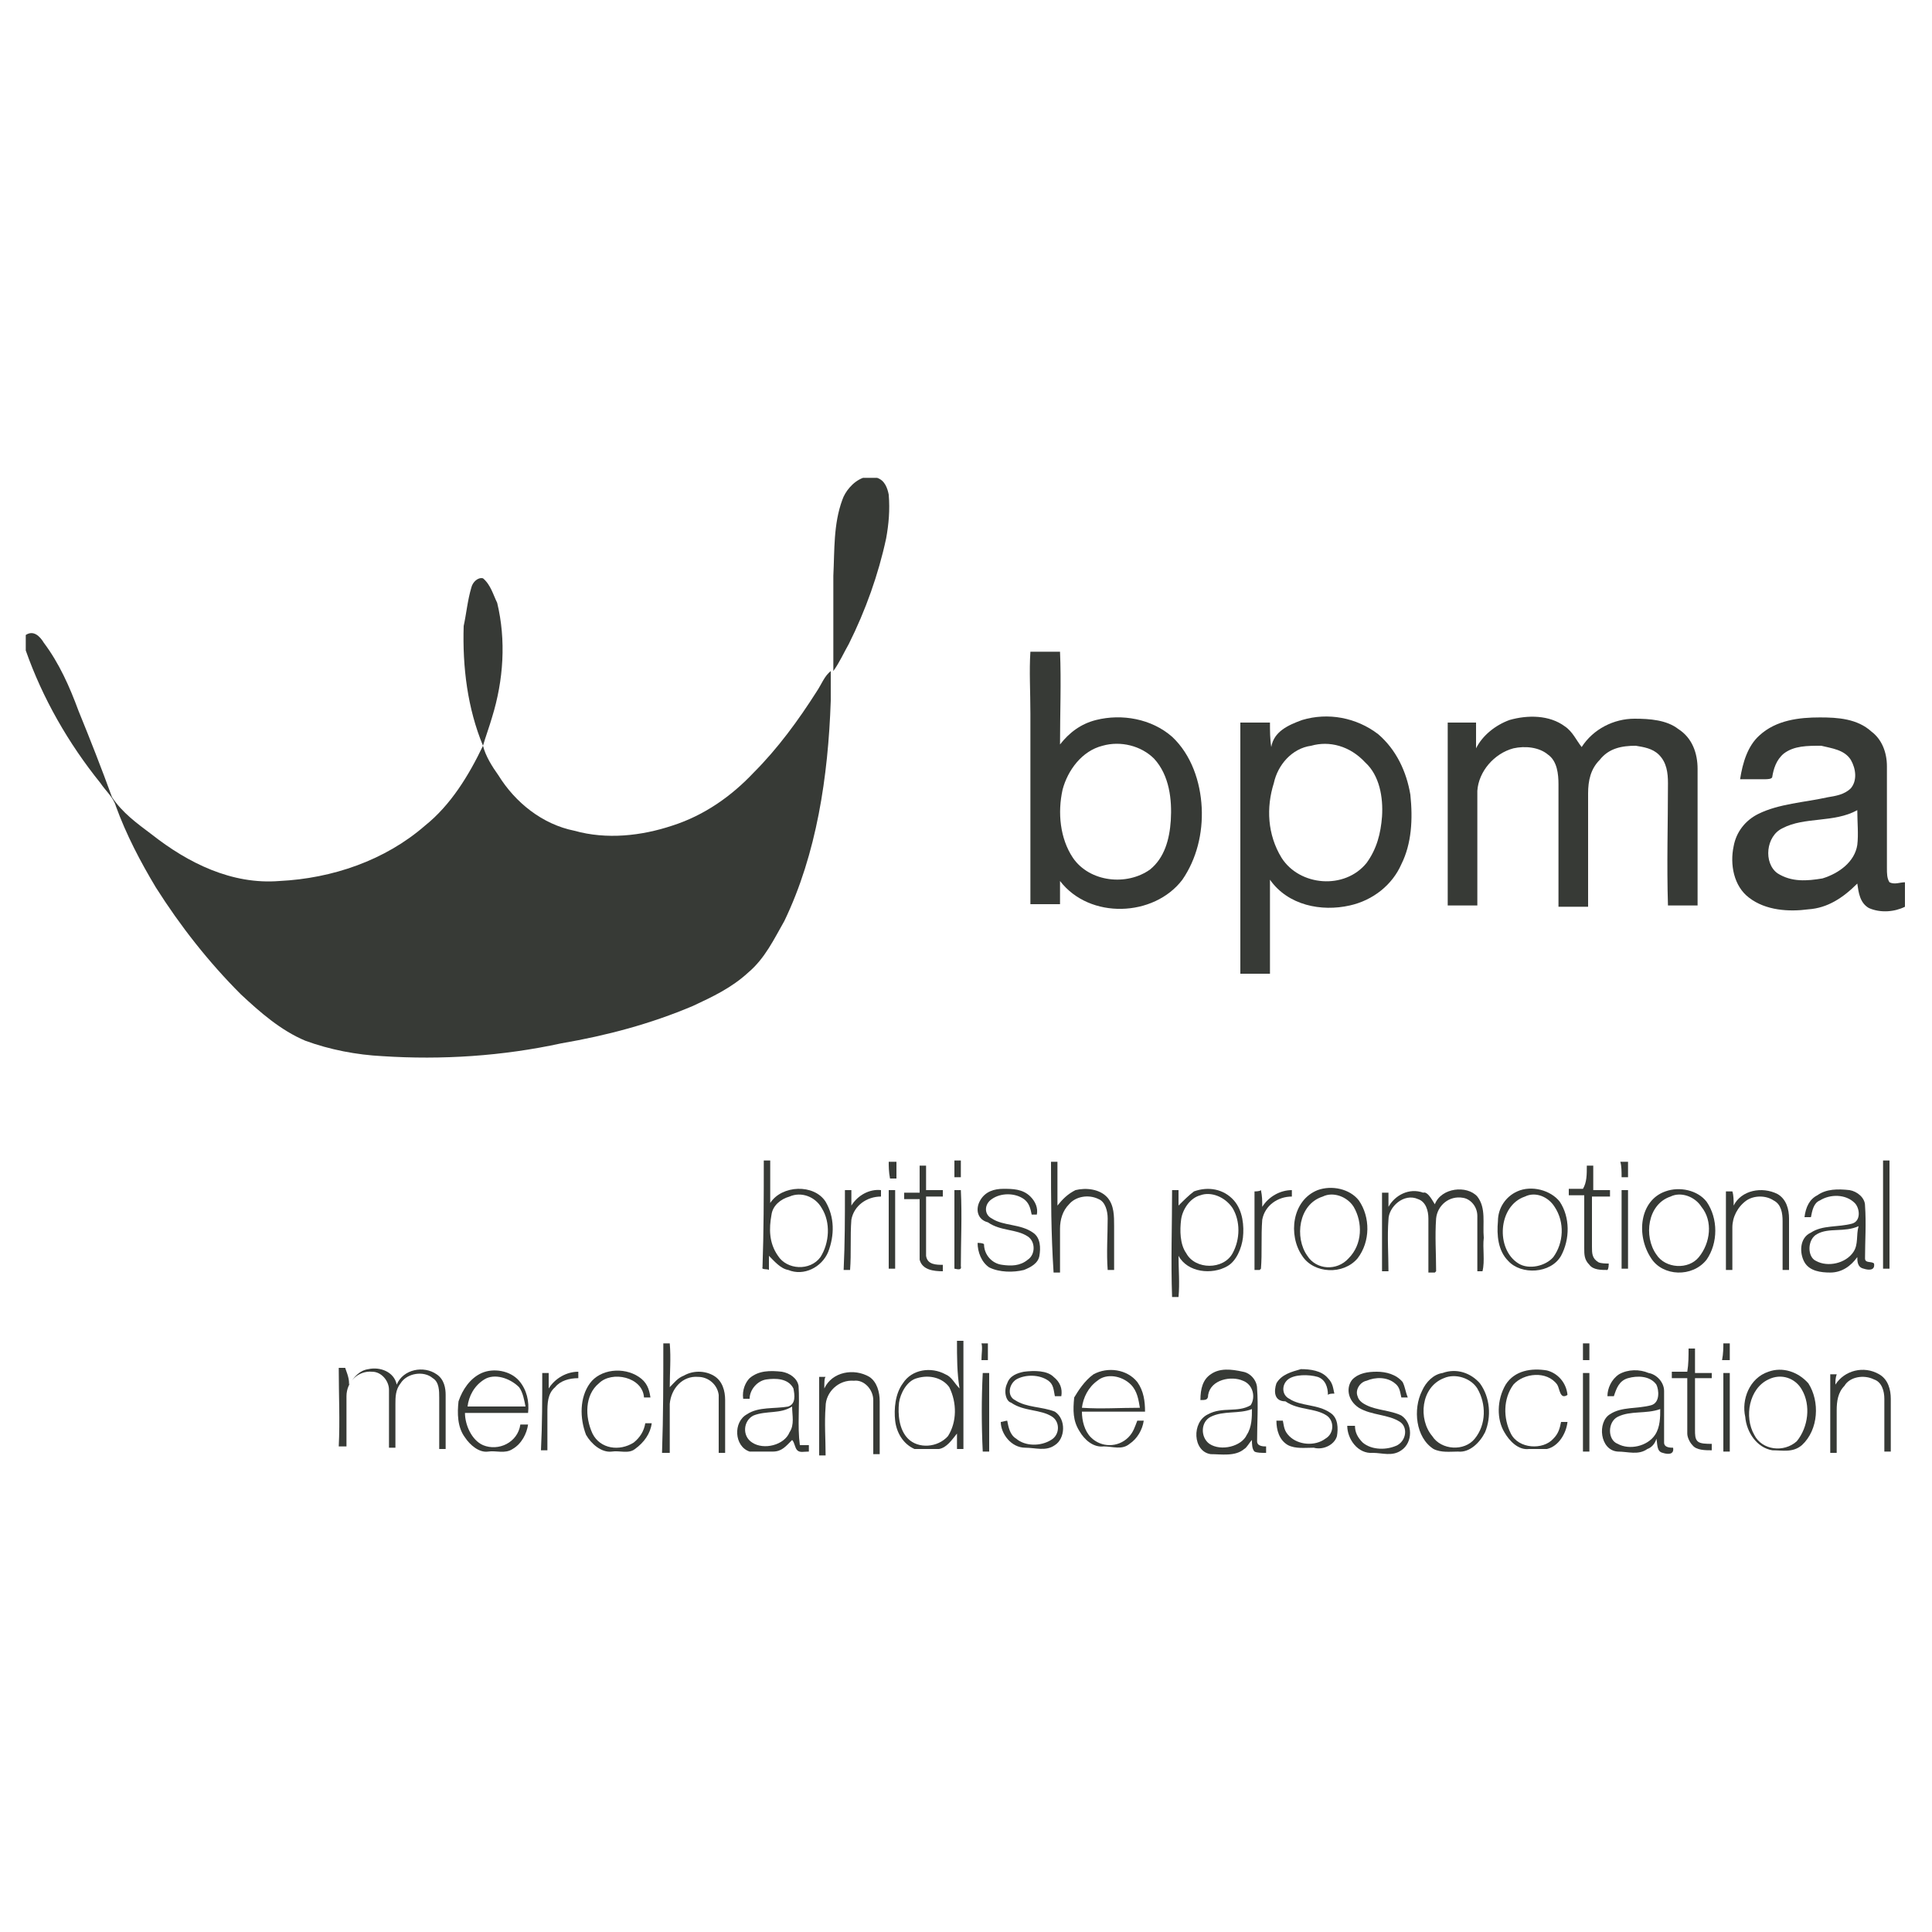 <?xml version="1.0" encoding="utf-8"?>
<!-- Generator: Adobe Illustrator 25.4.1, SVG Export Plug-In . SVG Version: 6.00 Build 0)  -->
<svg version="1.1" id="Layer_1" xmlns="http://www.w3.org/2000/svg" xmlns:xlink="http://www.w3.org/1999/xlink" x="0px" y="0px"
	 viewBox="0 0 150 150" style="enable-background:new 0 0 150 150;" xml:space="preserve">
<style type="text/css">
	.st0{fill:#373A36;}
</style>
<g>
	<path class="st0" d="M67,37.1h1.1c0.6,0.2,0.8,0.8,0.9,1.3c0.1,1.2,0,2.3-0.2,3.4c-0.6,2.8-1.6,5.6-2.9,8.2
		c-0.4,0.7-0.7,1.4-1.2,2.1c0-2.5,0-4.9,0-7.4c0.1-2,0-4,0.7-5.9C65.6,38.2,66.2,37.4,67,37.1z"/>
	<path class="st0" d="M36.6,45.6c0.1-0.4,0.5-0.8,0.9-0.7c0.6,0.5,0.8,1.3,1.1,1.9c0.7,2.9,0.5,6-0.4,8.9c-0.2,0.7-0.5,1.5-0.7,2.2
		c0.2,0.8,0.7,1.6,1.2,2.3c1.3,2.1,3.4,3.8,5.9,4.3c2.5,0.7,5.2,0.4,7.6-0.4c2.5-0.8,4.6-2.3,6.3-4.1c1.9-1.9,3.5-4.1,4.9-6.3
		c0.4-0.6,0.6-1.2,1.1-1.6c0,0.8,0,1.5,0,2.3c-0.2,5.9-1.1,11.9-3.6,17.1c-0.8,1.4-1.5,2.9-2.8,4c-1.3,1.2-2.8,1.9-4.3,2.6
		c-3.3,1.4-6.7,2.3-10.2,2.9C39,82,34.3,82.3,29.7,82c-2-0.1-4.1-0.5-6-1.2c-1.9-0.8-3.5-2.2-5-3.6c-2.5-2.5-4.7-5.3-6.6-8.3
		c-1.2-2-2.3-4.1-3.1-6.3c-0.2-0.7-0.8-1.2-1.2-1.8c-2.5-3.1-4.5-6.6-5.8-10.3v-1.2c0.6-0.4,1.1,0.1,1.4,0.6c1.2,1.6,2,3.4,2.7,5.3
		c0.9,2.2,1.8,4.5,2.6,6.7c0.8,1.2,1.9,2,3.1,2.9c2.8,2.2,6.2,3.9,9.9,3.6c4.1-0.2,8.2-1.6,11.3-4.3c2-1.6,3.4-3.9,4.5-6.2
		c-1.2-2.9-1.6-6.1-1.5-9.3C36.2,47.7,36.3,46.6,36.6,45.6z"/>
	<g>
		<path class="st0" d="M80,50.6c0.7,0,1.5,0,2.3,0c0.1,2.3,0,4.8,0,7.2c0.7-0.9,1.6-1.6,2.8-1.9c2-0.5,4.3-0.1,5.9,1.3
			c1.5,1.4,2.2,3.5,2.3,5.5c0.1,2-0.4,4-1.5,5.6c-2.2,2.9-7.2,3.1-9.5,0.1c0,0.6,0,1.2,0,1.8c-0.8,0-1.6,0-2.3,0c0-4.9,0-9.9,0-14.8
			C80,53.7,79.9,52.1,80,50.6z M85.6,57.9c-1.6,0.4-2.7,1.9-3.1,3.4c-0.4,1.8-0.2,3.8,0.8,5.3c1.3,1.9,4.2,2.2,6,0.9
			c1.1-0.9,1.5-2.3,1.6-3.8c0.1-1.6-0.1-3.5-1.3-4.8C88.6,57.9,87,57.5,85.6,57.9z"/>
	</g>
	<g>
		<path class="st0" d="M101.1,55.9c2-0.6,4.2-0.2,5.9,1.1c1.4,1.2,2.2,2.9,2.5,4.7c0.2,1.9,0.1,3.8-0.7,5.4c-0.7,1.6-2.2,2.8-4,3.2
			c-2.2,0.5-4.8,0-6.2-2c0,2.5,0,4.8,0,7.3c-0.8,0-1.6,0-2.3,0c0-6.5,0-13,0-19.5c0.8,0,1.5,0,2.3,0c0,0.6,0,1.3,0.1,1.9
			C98.9,56.8,100,56.3,101.1,55.9z M101.8,57.9c-1.5,0.2-2.6,1.5-2.9,2.9c-0.6,1.9-0.5,4,0.6,5.8c1.4,2.2,4.9,2.5,6.6,0.4
			c0.8-1.1,1.1-2.3,1.2-3.6c0.1-1.5-0.2-3.2-1.3-4.2C104.8,57.9,103.2,57.5,101.8,57.9z"/>
	</g>
	<path class="st0" d="M117.2,55.9c1.4-0.4,3.1-0.4,4.3,0.5c0.6,0.4,0.9,1.1,1.3,1.6c0.9-1.4,2.5-2.2,4.1-2.2c1.2,0,2.5,0.1,3.4,0.8
		c1.1,0.7,1.5,1.9,1.5,3.1c0,3.5,0,7,0,10.6c-0.8,0-1.5,0-2.3,0c-0.1-3.2,0-6.3,0-9.5c0-0.8-0.1-1.6-0.7-2.2
		c-0.5-0.5-1.2-0.6-1.8-0.7c-1.1,0-2.1,0.2-2.8,1.1c-0.7,0.7-0.9,1.6-0.9,2.6c0,2.9,0,5.9,0,8.8c-0.8,0-1.6,0-2.3,0
		c0-3.2,0-6.3,0-9.5c0-0.8-0.1-1.8-0.8-2.3c-0.7-0.6-1.8-0.7-2.7-0.5c-1.5,0.4-2.7,1.8-2.8,3.3c0,2.9,0,6,0,8.9c-0.8,0-1.6,0-2.3,0
		c0-4.7,0-9.4,0-14.2c0.7,0,1.5,0,2.2,0c0,0.7,0,1.4,0,2C115.1,57.1,116.1,56.3,117.2,55.9z"/>
	<g>
		<path class="st0" d="M136.6,57.1c1.3-1.2,3.1-1.4,4.7-1.4c1.4,0,2.9,0.1,4,1.1c0.8,0.6,1.2,1.6,1.2,2.7c0,2.6,0,5.3,0,7.9
			c0,0.4,0,0.8,0.2,1.1c0.4,0.2,0.8,0,1.2,0c0,0.6,0,1.3,0,1.9c-0.8,0.4-1.9,0.5-2.8,0.1c-0.7-0.4-0.8-1.2-0.9-1.9
			c-1.1,1.1-2.3,1.9-3.8,2c-1.5,0.2-3.3,0.1-4.6-0.9c-1.2-0.9-1.5-2.6-1.2-4c0.2-1.1,0.9-2,1.9-2.5c1.6-0.8,3.6-0.9,5.4-1.3
			c0.6-0.1,1.3-0.2,1.8-0.7c0.5-0.6,0.4-1.5,0-2.2c-0.5-0.8-1.5-0.9-2.3-1.1c-1.1,0-2.1,0-2.9,0.6c-0.6,0.5-0.8,1.2-0.9,1.8
			c0,0.2-0.4,0.2-0.6,0.2c-0.6,0-1.2,0-1.9,0C135.3,59.2,135.7,57.9,136.6,57.1z M138.4,64.3c-1.3,0.6-1.5,2.7-0.4,3.5
			c1.1,0.7,2.3,0.6,3.5,0.4c1.3-0.4,2.5-1.3,2.7-2.6c0.1-0.8,0-1.8,0-2.7C142.4,63.9,140.1,63.4,138.4,64.3z"/>
	</g>
	<g>
		<path class="st0" d="M59.3,90.1c0.1,0,0.4,0,0.5,0c0,1.1,0,2.2,0,3.3c0.9-1.4,3.4-1.5,4.3-0.1c0.7,1.2,0.7,2.6,0.2,3.9
			c-0.5,1.2-1.9,1.9-3.1,1.4c-0.6-0.1-1.1-0.7-1.5-1.1c0,0.4,0,0.7,0,1.1c-0.1-0.1-0.6,0-0.5-0.2C59.3,95.6,59.3,92.9,59.3,90.1z
			 M61.3,92.9c-0.7,0.2-1.3,0.7-1.4,1.4c-0.2,1.1-0.2,2.2,0.5,3.2c0.7,1.1,2.5,1.2,3.3,0.1c0.7-1.1,0.8-2.7,0.1-3.8
			C63.3,92.9,62.2,92.5,61.3,92.9z"/>
	</g>
	<path class="st0" d="M69,90.2c0.2,0,0.4,0,0.6,0c0,0.5,0,0.8,0,1.3c-0.1,0-0.4,0-0.5,0C69,91,69,90.5,69,90.2z"/>
	<path class="st0" d="M74.1,90.1c0.1,0,0.4,0,0.5,0c0,0.5,0,0.8,0,1.3c-0.1,0-0.4,0-0.5,0C74.1,90.9,74.1,90.5,74.1,90.1z"/>
	<path class="st0" d="M81.6,90.2c0.1,0,0.4,0,0.5,0c0,1.2,0,2.3,0,3.4c0.4-0.5,0.8-0.9,1.4-1.2c0.8-0.2,1.9-0.1,2.5,0.6
		c0.5,0.6,0.5,1.4,0.5,2.2c0,1.2,0,2.2,0,3.4c-0.1,0-0.4,0-0.5,0c-0.1-1.3,0-2.7,0-4c0-0.6-0.2-1.3-0.7-1.5
		c-0.8-0.4-1.8-0.2-2.3,0.4c-0.5,0.5-0.7,1.2-0.7,1.9c0,1.2,0,2.2,0,3.4c-0.1,0-0.4,0-0.5,0C81.6,95.7,81.6,93,81.6,90.2z"/>
	<path class="st0" d="M125.8,90.2c0.2,0,0.4,0,0.6,0c0,0.4,0,0.8,0,1.2c-0.1,0-0.4,0-0.5,0C125.9,91,125.9,90.5,125.8,90.2z"/>
	<path class="st0" d="M146.2,90.1c0.1,0,0.4,0,0.5,0c0,2.8,0,5.6,0,8.4c-0.1,0-0.4,0-0.5,0C146.2,95.7,146.2,92.9,146.2,90.1z"/>
	<path class="st0" d="M71.4,90.5c0.1,0,0.4,0,0.5,0c0,0.6,0,1.3,0,1.9c0.5,0,0.8,0,1.3,0c0,0.1,0,0.4,0,0.5c-0.5,0-0.8,0-1.3,0
		c0,1.5,0,3.1,0,4.6c0.1,0.7,0.8,0.7,1.3,0.7c0,0.1,0,0.4,0,0.5c-0.7,0-1.6-0.1-1.8-0.9c0-1.5,0-3.2,0-4.7c-0.4,0-0.8,0-1.2,0
		c0-0.1,0-0.4,0-0.5c0.4,0,0.7,0,1.2,0C71.4,91.8,71.4,91.2,71.4,90.5z"/>
	<path class="st0" d="M123.2,90.5c0.1,0,0.4,0,0.5,0c0,0.6,0,1.3,0,1.9c0.5,0,0.9,0,1.3,0c0,0.1,0,0.4,0,0.5c-0.5,0-0.9,0-1.4,0
		c0,1.3,0,2.6,0,3.9c0,0.5,0,0.9,0.5,1.2c0.2,0.1,0.6,0.1,0.8,0.1c0,0.1,0,0.4-0.1,0.5c-0.5,0-1.1,0-1.4-0.4
		c-0.4-0.4-0.4-0.8-0.4-1.3c0-1.4,0-2.7,0-4.1c-0.4,0-0.7,0-1.2,0c0-0.1,0-0.4,0-0.5c0.4,0,0.7,0,1.1,0
		C123.2,91.8,123.2,91.2,123.2,90.5z"/>
	<path class="st0" d="M111.4,93.5c0.5-1.3,2.5-1.5,3.3-0.6c0.7,0.9,0.4,2.1,0.5,3.2c-0.1,0.8,0.1,1.8-0.1,2.6c-0.1,0-0.4,0-0.4,0
		c0-1.4,0-2.9,0-4.3c0-0.7-0.5-1.3-1.1-1.4c-1.1-0.2-2,0.6-2.1,1.6c-0.1,1.4,0,2.7,0,4.1l-0.1,0.1c-0.1,0-0.4,0-0.5,0
		c0-1.4,0-2.8,0-4.2c0-0.6-0.2-1.3-0.8-1.5c-1.1-0.5-2.3,0.6-2.3,1.6c-0.1,1.3,0,2.7,0,4c-0.1,0-0.4,0-0.5,0c0-2,0-4.1,0-6.1
		c0.1,0,0.4,0,0.5,0c0,0.4,0,0.7,0,1.1c0.5-0.9,1.6-1.5,2.7-1.1C110.8,92.5,111.1,93,111.4,93.5z"/>
	<path class="st0" d="M65.6,92.4c0.1,0,0.4,0,0.5,0c0,0.4,0,0.8,0,1.2c0.5-0.8,1.4-1.3,2.3-1.2c0,0.1,0,0.4,0,0.5
		c-1.1,0-2.1,0.7-2.3,1.8c-0.1,1.3,0,2.6-0.1,3.9c-0.1,0-0.4,0-0.5,0C65.6,96.5,65.6,94.5,65.6,92.4z"/>
	<path class="st0" d="M69,92.4c0.1,0,0.4,0,0.5,0c0,2,0,4,0,6.1c-0.1,0-0.4,0-0.5,0C69,96.5,69,94.5,69,92.4z"/>
	<path class="st0" d="M74.1,92.4c0.1,0,0.4,0,0.5,0c0.1,2,0,4,0,5.9c0.1,0.4-0.4,0.2-0.5,0.2C74.1,96.5,74.1,94.5,74.1,92.4z"/>
	<path class="st0" d="M76.1,93.2c0.4-0.7,1.1-0.9,1.8-0.9c0.7,0,1.5,0,2.1,0.6c0.4,0.4,0.6,0.9,0.5,1.4c-0.1,0-0.4,0-0.4,0
		c-0.1-0.5-0.2-0.9-0.6-1.2c-0.7-0.5-1.8-0.5-2.5,0c-0.6,0.4-0.6,1.2,0,1.5c0.9,0.6,2.2,0.4,3.2,1.1c0.6,0.4,0.6,1.2,0.5,1.8
		s-0.7,0.9-1.2,1.1c-0.8,0.2-1.9,0.2-2.7-0.2c-0.6-0.4-0.9-1.2-0.9-1.9c0.1,0,0.4,0,0.5,0.1c0,0.8,0.6,1.5,1.4,1.6
		c0.7,0.1,1.4,0.1,2-0.4c0.6-0.4,0.6-1.4,0-1.8c-0.9-0.6-2.1-0.4-3.1-1.1C75.9,94.7,75.7,93.9,76.1,93.2z"/>
	<g>
		<path class="st0" d="M92.7,92.5c1.1-0.4,2.3-0.2,3.1,0.7c0.7,0.8,0.8,2,0.7,2.9c-0.1,0.8-0.5,1.8-1.2,2.2
			c-1.2,0.7-3.1,0.5-3.8-0.8c0,1.1,0.1,2.1,0,3.2c-0.1,0-0.4,0-0.5,0c-0.1-2.8,0-5.5,0-8.3c0.1,0,0.4,0,0.5,0c0,0.4,0,0.8,0,1.2
			C91.9,93.2,92.3,92.8,92.7,92.5z M93.2,92.8c-0.8,0.2-1.4,1.1-1.5,1.9c-0.1,0.8-0.1,1.9,0.4,2.6c0.7,1.3,2.9,1.3,3.6,0
			c0.6-1.1,0.6-2.5,0-3.5C95.1,92.9,94,92.5,93.2,92.8z"/>
	</g>
	<path class="st0" d="M98,93.7c0.5-0.8,1.4-1.3,2.3-1.3c0,0.1,0,0.4,0,0.5c-1.1,0-2.1,0.7-2.3,1.8c-0.1,1.3,0,2.6-0.1,3.8l-0.1,0.1
		c-0.1,0-0.4,0-0.4,0c0-2,0-4,0-6.1c0.1,0,0.4,0,0.5-0.1C98,92.9,98,93.2,98,93.7z"/>
	<g>
		<path class="st0" d="M102.3,92.4c1.1-0.4,2.5-0.1,3.2,0.8c0.9,1.3,0.9,3.2-0.1,4.5c-1.1,1.3-3.4,1.2-4.3-0.2
			C100,95.9,100.3,93.2,102.3,92.4z M102.7,92.9c-1.9,0.6-2.2,3.2-1.2,4.6c0.7,1.1,2.3,1.2,3.2,0.2c1.1-1.1,1.1-2.8,0.4-4
			C104.6,92.9,103.5,92.5,102.7,92.9z"/>
	</g>
	<g>
		<path class="st0" d="M117.8,92.5c1.1-0.5,2.6-0.1,3.3,0.8c0.8,1.2,0.8,2.9,0.1,4.2c-0.8,1.4-3.1,1.5-4.1,0.4
			c-0.8-0.8-0.9-2-0.8-3.1C116.3,93.8,116.9,92.9,117.8,92.5z M118.4,92.9c-2.1,0.7-2.3,4.1-0.5,5.2c0.8,0.5,2.1,0.2,2.7-0.5
			c0.8-1.1,0.9-2.7,0.1-3.9C120.2,92.9,119.2,92.5,118.4,92.9z"/>
	</g>
	<path class="st0" d="M125.9,92.4c0.1,0,0.4,0,0.5,0c0,2,0,4.1,0,6.1c-0.1,0-0.4,0-0.5,0C125.9,96.5,125.9,94.5,125.9,92.4z"/>
	<g>
		<path class="st0" d="M129.3,92.5c1.1-0.4,2.5-0.1,3.2,0.8c0.9,1.3,0.9,3.2,0,4.5c-1.1,1.4-3.4,1.3-4.3-0.1
			C127,95.9,127.3,93.2,129.3,92.5z M129.7,92.9c-1.8,0.6-2.1,3.1-1.1,4.5c0.7,1.1,2.5,1.2,3.3,0.2c0.9-1.1,1.1-2.8,0.2-3.9
			C131.6,92.9,130.5,92.5,129.7,92.9z"/>
	</g>
	<path class="st0" d="M134.6,93.6c0.6-1.2,2.2-1.5,3.4-0.9c0.7,0.4,0.9,1.2,0.9,1.9c0,1.3,0,2.7,0,4c-0.1,0-0.4,0-0.5,0
		c0-1.3,0-2.6,0-3.8c0-0.6-0.1-1.3-0.7-1.6c-0.6-0.4-1.5-0.4-2.1,0c-0.7,0.5-1.1,1.3-1.1,2.1c0,1.1,0,2.2,0,3.3c-0.1,0-0.4,0-0.5,0
		c0-2,0-4.1,0-6.1c0.1,0,0.4,0,0.5,0C134.6,92.8,134.6,93.2,134.6,93.6z"/>
	<g>
		<path class="st0" d="M141.1,92.8c0.7-0.5,1.6-0.5,2.5-0.4c0.6,0.1,1.2,0.6,1.2,1.2c0.1,1.4,0,2.8,0,4.1c0,0.4,0.5,0.2,0.7,0.4
			c0.1,0.6-0.5,0.5-0.8,0.4c-0.5-0.1-0.5-0.6-0.5-0.9c-0.5,0.7-1.2,1.2-2.1,1.2c-0.7,0-1.6-0.1-2-0.8s-0.4-1.9,0.5-2.3
			c0.9-0.6,2.1-0.4,3.2-0.7c0.7-0.2,0.6-1.2,0.2-1.6c-0.7-0.7-1.9-0.7-2.7-0.2c-0.5,0.2-0.6,0.8-0.7,1.3c-0.1,0-0.4,0-0.5,0
			C140.2,93.7,140.5,93.1,141.1,92.8z M141.1,95.8c-0.8,0.4-0.8,1.8-0.1,2.1c0.9,0.5,2.3,0.2,2.9-0.7c0.4-0.6,0.2-1.3,0.4-2
			C143.2,95.7,142,95.3,141.1,95.8z"/>
	</g>
	<path class="st0" d="M51.5,104.3c0.1,0,0.4,0,0.5,0c0.1,1.2,0,2.2,0,3.4c0.4-0.4,0.6-0.7,1.1-0.9c0.7-0.4,1.6-0.4,2.3,0
		c0.7,0.4,0.9,1.2,0.9,1.9c0,1.4,0,2.7,0,4.1c-0.1,0-0.4,0-0.5,0c0-1.5,0-2.9,0-4.5c-0.1-0.8-0.8-1.4-1.6-1.4
		c-1.2-0.1-2.1,0.9-2.2,2.1c0,1.3,0,2.5,0,3.8c-0.2,0-0.4,0-0.6,0C51.5,109.9,51.5,107.1,51.5,104.3z"/>
	<g>
		<path class="st0" d="M74.3,104.1c0.1,0,0.4,0,0.5,0c0,2.8,0,5.6,0,8.4c-0.1,0-0.4,0-0.5,0c0-0.4,0-0.8,0-1.2
			c-0.4,0.5-0.8,1.1-1.4,1.2c-0.6,0-1.3,0-1.9,0c-0.9-0.4-1.4-1.3-1.5-2.2c-0.1-0.9,0-2.1,0.6-2.9c0.7-1.1,2.2-1.3,3.3-0.7
			c0.5,0.2,0.7,0.7,1.1,1.1C74.3,106.6,74.3,105.4,74.3,104.1z M71.2,107c-0.8,0.2-1.3,1.2-1.4,1.9c-0.1,0.9,0,2.1,0.7,2.8
			c0.8,0.8,2.3,0.7,3.1-0.2c0.7-1.1,0.7-2.6,0.1-3.8C73.2,107,72.2,106.7,71.2,107z"/>
	</g>
	<path class="st0" d="M76.2,104.3c0.1,0,0.4,0,0.5,0c0,0.5,0,0.8,0,1.3c-0.1,0-0.4,0-0.5,0C76.2,105.1,76.3,104.6,76.2,104.3z"/>
	<path class="st0" d="M122.9,104.3c0.1,0,0.4,0,0.5,0c0,0.5,0,0.8,0,1.3c-0.1,0-0.4,0-0.5,0C122.9,105.1,122.9,104.6,122.9,104.3z"
		/>
	<path class="st0" d="M133.8,104.3c0.1,0,0.4,0,0.5,0c0,0.5,0,0.8,0,1.3c-0.2,0-0.4,0-0.6,0C133.8,105.1,133.8,104.6,133.8,104.3z"
		/>
	<path class="st0" d="M131.1,104.7c0.1,0,0.4,0,0.5,0c0,0.6,0,1.3,0,1.9c0.5,0,0.8,0,1.3,0c0,0.1,0,0.4,0,0.4c-0.5,0-0.9,0-1.3,0
		c0,1.3,0,2.7,0,4c0,0.4,0,0.7,0.2,0.9c0.2,0.2,0.7,0.2,1.1,0.2c0,0.1,0,0.4,0,0.5c-0.5,0-1.2,0-1.5-0.4c-0.2-0.2-0.4-0.6-0.4-0.9
		c0-1.4,0-2.9,0-4.3c-0.4,0-0.7,0-1.2,0c0-0.1,0-0.4,0-0.5c0.4,0,0.7,0,1.2,0C131.1,105.9,131.1,105.3,131.1,104.7z"/>
	<path class="st0" d="M27.1,107.5c0.4-0.6,0.8-1.1,1.5-1.2c0.9-0.2,2,0.2,2.2,1.2c0.5-1.2,2.1-1.5,3.1-0.8c0.6,0.4,0.7,1.1,0.7,1.6
		c0,1.4,0,2.8,0,4.2c-0.1,0-0.4,0-0.5,0c0-1.3,0-2.6,0-4c0-0.5,0-1.2-0.5-1.5c-0.7-0.6-2-0.4-2.5,0.4c-0.4,0.5-0.4,1.1-0.4,1.6
		c0,1.2,0,2.2,0,3.4c-0.1,0-0.4,0-0.5,0c0-1.5,0-2.9,0-4.5c0-0.7-0.6-1.4-1.3-1.4c-1.1-0.1-2,0.8-2,1.9c0,1.3,0,2.6,0,3.9
		c-0.2,0-0.4,0-0.6,0c0.1-2,0-4,0-6v-0.1c0.1,0,0.4,0,0.5,0C27.1,107,27.1,107.2,27.1,107.5z"/>
	<g>
		<path class="st0" d="M37.4,106.6c0.9-0.4,2.2-0.2,2.9,0.6c0.6,0.7,0.8,1.6,0.7,2.5c-1.6,0-3.3,0-4.9,0c0,0.9,0.5,2.1,1.4,2.5
			c1.2,0.5,2.7-0.2,2.9-1.6c0.2,0,0.4,0,0.6,0c-0.1,0.7-0.5,1.5-1.2,1.9c-0.6,0.4-1.3,0.1-1.9,0.2c-0.7,0.1-1.4-0.5-1.8-1.1
			c-0.6-0.8-0.6-1.9-0.5-2.8C35.9,107.9,36.5,107,37.4,106.6z M37.6,107.1c-0.8,0.5-1.2,1.3-1.3,2.1c1.5,0,2.9,0,4.5,0
			c-0.1-0.5-0.2-1.1-0.5-1.5C39.6,107,38.4,106.6,37.6,107.1z"/>
	</g>
	<path class="st0" d="M45.8,107.4c0.8-1.1,2.6-1.3,3.8-0.5c0.6,0.4,0.8,0.9,0.9,1.6c-0.1,0-0.4,0-0.5,0c-0.1-1.6-2.5-2.1-3.5-1.1
		c-1.1,0.9-1.1,2.6-0.5,3.9c0.6,1.2,2.1,1.4,3.2,0.7c0.5-0.4,0.8-0.9,0.9-1.5c0.1,0,0.4,0,0.5,0c-0.1,0.8-0.6,1.5-1.3,2
		c-0.5,0.4-1.2,0.1-1.8,0.2c-0.8,0.1-1.6-0.6-2-1.3C45,110.1,45,108.5,45.8,107.4z"/>
	<g>
		<path class="st0" d="M58.2,107c0.7-0.6,1.6-0.6,2.5-0.5c0.6,0.1,1.2,0.5,1.3,1.1c0.1,1.5-0.1,3.1,0.1,4.6c0.2,0,0.5,0,0.7,0
			c0,0.1,0,0.4,0,0.5c-0.4,0-0.7,0.1-0.9-0.1c-0.2-0.2-0.2-0.6-0.4-0.8c-0.5,0.5-0.8,0.9-1.5,0.9c-0.6,0-1.2,0-1.8,0
			c-1.2-0.4-1.3-2.3-0.2-2.9c0.9-0.6,2.1-0.4,3.2-0.6c0.6-0.2,0.5-0.9,0.4-1.4c-0.4-0.8-1.4-0.8-2.1-0.7c-0.7,0.1-1.3,0.8-1.3,1.5
			c-0.1,0-0.4,0-0.5,0C57.6,107.9,57.9,107.3,58.2,107z M58.5,109.9c-0.8,0.4-0.9,1.6-0.1,2.1c0.9,0.6,2.5,0.2,2.9-0.8
			c0.4-0.6,0.2-1.3,0.2-2C60.6,109.8,59.5,109.5,58.5,109.9z"/>
	</g>
	<path class="st0" d="M64,107.8c0.6-1.3,2.3-1.6,3.5-0.9c0.6,0.4,0.8,1.2,0.8,1.9c0,1.4,0,2.7,0,4.1c-0.1,0-0.4,0-0.5,0
		c0-1.4,0-2.8,0-4.2c0-0.8-0.7-1.6-1.5-1.5c-1.2-0.1-2.2,0.9-2.2,2c-0.1,1.3,0,2.5,0,3.8c-0.1,0-0.4,0-0.5,0c0-2,0-4.1,0-6.1
		c0.1,0,0.4,0,0.5,0C64,107,64,107.3,64,107.8z"/>
	<path class="st0" d="M78.2,107.4c0.2-0.6,0.8-0.8,1.3-0.9c0.8-0.1,1.8-0.1,2.3,0.4c0.5,0.4,0.7,0.9,0.6,1.5c-0.1,0-0.4,0-0.5,0
		c-0.1-0.5-0.1-0.9-0.5-1.2c-0.7-0.5-1.8-0.5-2.5-0.1c-0.6,0.4-0.7,1.3-0.1,1.6c0.9,0.6,2.1,0.5,3.1,0.9c0.9,0.6,0.8,2.1,0,2.6
		c-0.7,0.5-1.5,0.2-2.3,0.2c-1.1,0-1.9-1.1-1.9-2c0.1,0,0.4-0.1,0.5-0.1c0.1,0.5,0.2,1.1,0.7,1.4c0.7,0.6,1.9,0.6,2.7,0.1
		c0.7-0.4,0.7-1.4,0.1-1.8c-0.9-0.6-2.2-0.4-3.2-1.1C78.1,108.8,77.9,108,78.2,107.4z"/>
	<g>
		<path class="st0" d="M84.9,106.7c1.1-0.6,2.6-0.4,3.4,0.6c0.5,0.7,0.6,1.5,0.6,2.3c-1.6,0-3.3,0-4.9,0c0,0.7,0.2,1.5,0.7,2
			c0.8,0.8,2.1,0.8,2.9,0c0.4-0.4,0.5-0.8,0.7-1.3c0.1,0,0.4,0,0.5,0c-0.1,0.7-0.5,1.4-1.1,1.8c-0.6,0.5-1.3,0.2-2,0.2
			c-0.8,0.1-1.5-0.5-1.9-1.2c-0.5-0.8-0.5-1.6-0.4-2.6C83.7,108,84.2,107.2,84.9,106.7z M85.2,107.2c-0.7,0.5-1.1,1.3-1.2,2.1
			c1.5,0.1,2.9,0,4.5,0c-0.1-0.6-0.2-1.3-0.7-1.8C87.1,106.8,85.9,106.6,85.2,107.2z"/>
	</g>
	<g>
		<path class="st0" d="M94,106.7c0.7-0.5,1.6-0.4,2.5-0.2c0.6,0.1,1.1,0.7,1.1,1.3c0.1,1.4,0,2.7,0,4.1c0,0.4,0.5,0.4,0.7,0.4
			c0,0.1,0,0.4,0,0.5c-0.4,0-0.7,0-0.9-0.1c-0.2-0.2-0.2-0.6-0.2-0.9c-0.2,0.2-0.4,0.6-0.6,0.7c-0.7,0.6-1.8,0.4-2.6,0.4
			c-1.4-0.2-1.5-2.5-0.2-3.1c1.1-0.6,2.3-0.1,3.3-0.7c0.4-0.6,0.2-1.6-0.6-1.9c-0.9-0.4-2.5-0.1-2.7,1.1c0,0.4-0.2,0.4-0.6,0.4
			C93.2,107.8,93.4,107.1,94,106.7z M94,110c-0.8,0.4-0.8,1.6-0.1,2.1c0.9,0.6,2.5,0.2,2.9-0.7c0.4-0.6,0.4-1.4,0.4-2
			C96.2,109.8,95,109.5,94,110z"/>
	</g>
	<path class="st0" d="M99.1,107.4c0.4-0.7,1.2-0.9,1.9-1.1c0.7,0,1.6,0.1,2.1,0.7c0.4,0.4,0.4,0.8,0.5,1.2c-0.2,0-0.4,0-0.5,0.1
		c0-0.6-0.2-1.2-0.8-1.4c-0.7-0.2-1.8-0.2-2.3,0.2c-0.5,0.4-0.5,1.2,0.1,1.5c0.9,0.6,2.2,0.4,3.2,1.1c0.6,0.4,0.6,1.2,0.5,1.8
		c-0.2,0.7-1.1,1.1-1.8,0.9c-0.7,0-1.4,0.1-2-0.2c-0.7-0.4-0.9-1.2-0.9-1.9c0.1,0,0.4,0,0.5,0c0.1,0.5,0.1,0.8,0.5,1.2
		c0.7,0.7,2,0.8,2.8,0.2c0.7-0.4,0.7-1.4,0.1-1.8c-0.9-0.6-2.2-0.4-3.2-1.1C98.9,108.8,98.9,108,99.1,107.4z"/>
	<path class="st0" d="M105,107.1c0.5-0.5,1.2-0.6,1.9-0.6c0.7,0,1.5,0.2,2,0.8c0.2,0.4,0.2,0.7,0.4,1.2c-0.1,0-0.4,0-0.5,0
		c-0.1-0.4-0.1-0.8-0.5-1.1c-0.6-0.5-1.5-0.5-2.2-0.2c-0.5,0.1-0.9,0.7-0.7,1.2c0.1,0.4,0.5,0.6,0.7,0.7c0.8,0.4,1.9,0.4,2.7,0.8
		c0.9,0.6,0.9,2.1,0,2.7c-0.7,0.5-1.5,0.2-2.2,0.2c-1.2,0.1-2-1.1-2-2.1c0.1,0,0.4,0,0.6,0c0,0.5,0.2,0.9,0.6,1.3
		c0.7,0.6,1.9,0.6,2.7,0.2c0.7-0.4,0.8-1.4,0.2-1.8c-0.9-0.6-2.2-0.5-3.2-1.1C104.6,108.7,104.5,107.7,105,107.1z"/>
	<g>
		<path class="st0" d="M112,106.6c1.1-0.4,2.2,0,2.9,0.8c0.8,1.1,0.9,2.6,0.4,3.8c-0.4,0.8-1.2,1.6-2.1,1.5c-0.6,0-1.3,0.1-1.9-0.2
			c-1.4-0.9-1.6-3.1-0.9-4.5C110.7,107.3,111.3,106.7,112,106.6z M112.1,107c-1.8,0.7-2,3.2-0.9,4.5c0.7,1.1,2.5,1.2,3.3,0.2
			c0.9-1.1,0.9-2.7,0.2-3.9C114.2,107,113,106.6,112.1,107z"/>
	</g>
	<path class="st0" d="M116.9,107.5c0.7-1.1,2-1.3,3.2-1.1c0.8,0.2,1.5,0.9,1.6,1.9c-0.6,0.4-0.6-0.5-0.8-0.8c-0.8-1.1-2.6-0.9-3.4,0
		c-0.8,1.1-0.8,2.6-0.2,3.8c0.6,1.2,2.5,1.3,3.3,0.4c0.4-0.4,0.5-0.8,0.6-1.3c0.1,0,0.4,0,0.5,0c-0.1,0.9-0.7,1.9-1.6,2.1
		c-0.5,0-0.9,0-1.4,0c-0.8,0.1-1.5-0.6-1.9-1.3C116.2,110.2,116.2,108.7,116.9,107.5z"/>
	<g>
		<path class="st0" d="M125.7,106.7c0.7-0.4,1.6-0.4,2.3-0.1c0.6,0.1,1.2,0.7,1.2,1.4c0,1.3,0,2.6,0,4c0,0.4,0.5,0.4,0.7,0.4
			c0.1,0.6-0.5,0.5-0.8,0.4c-0.5-0.1-0.4-0.7-0.5-1.1c-0.1,0.4-0.4,0.7-0.7,0.8c-0.7,0.5-1.5,0.2-2.3,0.2c-1.4-0.1-1.6-2.3-0.6-2.9
			c0.9-0.6,2.1-0.4,3.2-0.7c0.7-0.2,0.6-1.2,0.4-1.6c-0.5-0.7-1.5-0.7-2.2-0.5s-0.9,0.8-1.1,1.4c-0.1,0-0.4,0-0.5,0
			C124.8,107.8,125.1,107.1,125.7,106.7z M125.6,110c-0.8,0.4-0.8,1.8,0,2.1c0.9,0.5,2.3,0.2,2.9-0.7c0.4-0.6,0.4-1.4,0.4-2
			C127.8,109.8,126.6,109.5,125.6,110z"/>
	</g>
	<g>
		<path class="st0" d="M137.3,106.5c1.1-0.4,2.3,0,3.1,0.9c0.9,1.4,0.8,3.6-0.5,4.8c-0.7,0.6-1.5,0.4-2.3,0.4
			c-1.2-0.2-2-1.4-2.1-2.6C135.2,108.7,135.8,107,137.3,106.5z M137.3,107.1c-1.5,0.7-1.9,2.9-1.1,4.3c0.6,1.2,2.3,1.4,3.3,0.5
			c0.9-1.1,1.1-2.8,0.4-4C139.4,107,138.3,106.6,137.3,107.1z"/>
	</g>
	<path class="st0" d="M142.5,107.5c0.7-1.1,2.2-1.5,3.4-0.8c0.7,0.4,0.9,1.2,0.9,1.9c0,1.4,0,2.7,0,4.1c-0.1,0-0.4,0-0.5,0
		c0-1.4,0-2.7,0-4.1c0-0.6-0.2-1.3-0.8-1.5c-0.8-0.4-1.9-0.2-2.3,0.5c-0.5,0.5-0.6,1.2-0.6,1.9c0,1.1,0,2.2,0,3.3
		c-0.1,0-0.4,0-0.5,0c0-2,0-4.1,0-6.1c0.1,0,0.4,0,0.5,0C142.5,107,142.5,107.2,142.5,107.5z"/>
	<path class="st0" d="M42.1,106.6c0.1,0,0.4,0,0.5,0c0,0.4,0,0.8,0,1.2c0.5-0.8,1.4-1.3,2.3-1.3c0,0.1,0,0.4,0,0.5
		c-0.7,0-1.4,0.2-1.8,0.7c-0.6,0.5-0.6,1.3-0.6,2c0,0.9,0,2,0,2.9c-0.1,0-0.4,0-0.5,0C42.1,110.6,42.1,108.6,42.1,106.6z"/>
	<path class="st0" d="M76.3,106.6c0.1,0,0.4,0,0.5,0c0,2,0,4,0,6.1c-0.1,0-0.4,0-0.5,0C76.2,110.6,76.2,108.6,76.3,106.6z"/>
	<path class="st0" d="M122.9,106.6c0.1,0,0.4,0,0.5,0c0,2,0,4.1,0,6.1c-0.1,0-0.4,0-0.5,0C122.9,110.7,122.9,108.6,122.9,106.6z"/>
	<path class="st0" d="M133.8,106.6c0.1,0,0.4,0,0.5,0c0,2,0,4,0,6.1c-0.1,0-0.4,0-0.5,0C133.8,110.6,133.8,108.6,133.8,106.6z"/>
</g>
</svg>
